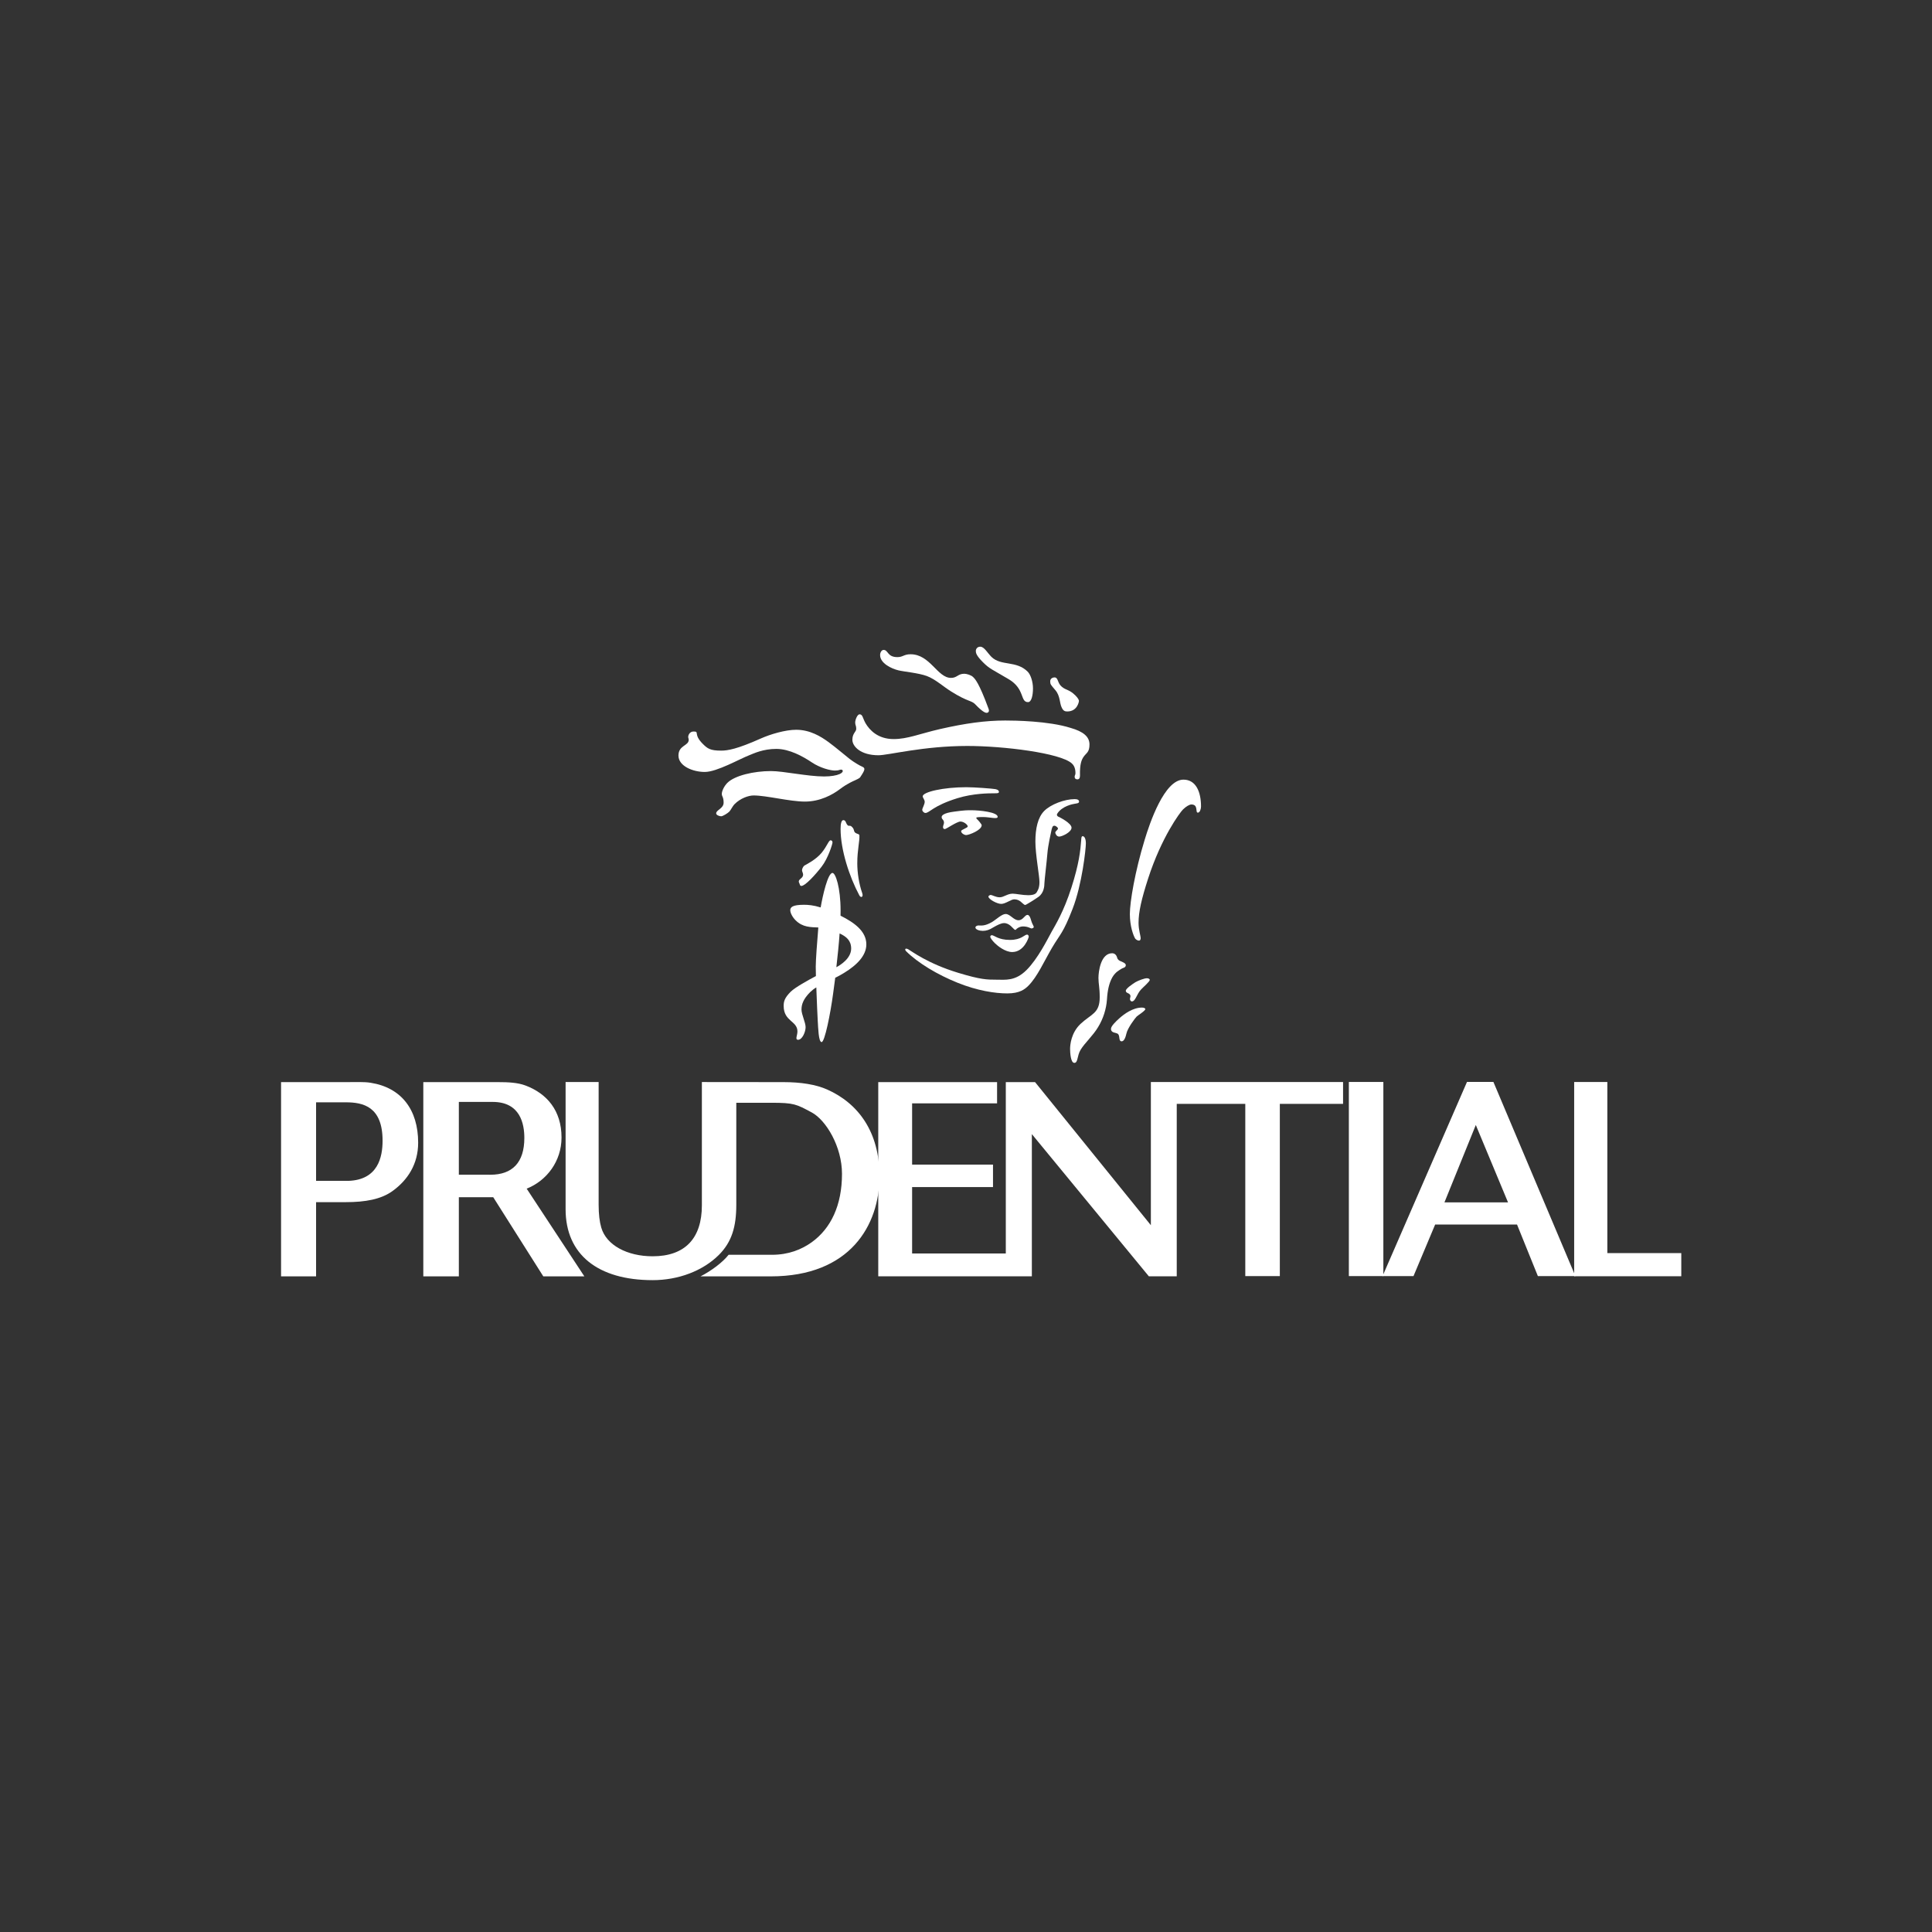 <svg xmlns="http://www.w3.org/2000/svg" xmlns:xlink="http://www.w3.org/1999/xlink" width="250" zoomAndPan="magnify" viewBox="0 0 187.5 187.5" height="250" preserveAspectRatio="xMidYMid meet"><rect x="0" y="0" width="187.5" height="187.5" fill="#333333" stroke="none"/><g id="742ca1000d"><path style=" stroke:none;fill-rule:nonzero;fill:#ffffff;fill-opacity:1;" d="M 152.773 105.008 L 152.773 123.859 L 163.168 123.859 L 163.168 121.613 L 155.992 121.613 L 155.992 105.008 Z M 152.773 105.008 "></path><path style=" stroke:none;fill-rule:nonzero;fill:#ffffff;fill-opacity:1;" d="M 44.531 114.004 L 46.848 114.004 L 47.586 114.008 C 49.707 114.008 50.887 112.84 50.887 110.438 C 50.887 109.074 50.496 106.941 47.812 106.941 L 44.531 106.941 Z M 48.344 105.02 C 49.34 105.02 50.238 105.066 50.977 105.34 C 53.082 106.125 54.496 107.781 54.496 110.395 C 54.496 112.68 53.082 114.574 51.113 115.359 L 56.711 123.871 L 52.727 123.871 L 47.867 116.188 L 44.531 116.188 L 44.531 123.871 L 41.082 123.871 L 41.082 105.02 Z M 48.344 105.02 "></path><path style=" stroke:none;fill-rule:nonzero;fill:#ffffff;fill-opacity:1;" d="M 33.801 114.602 C 36.68 114.512 37.129 112.301 37.129 110.703 C 37.129 107.387 35.23 106.98 33.57 106.98 L 30.676 106.98 L 30.676 114.602 Z M 33.527 105.02 C 34.566 105.02 35.348 104.98 35.969 105.082 C 38.949 105.551 40.582 107.691 40.582 110.898 C 40.582 112.98 39.562 114.531 38.094 115.59 C 36.977 116.398 35.434 116.668 33.57 116.668 L 30.676 116.668 L 30.676 123.871 L 27.277 123.871 L 27.277 105.02 Z M 33.527 105.02 "></path><path style=" stroke:none;fill-rule:nonzero;fill:#ffffff;fill-opacity:1;" d="M 67.984 123.871 C 69.027 123.344 70.156 122.492 70.711 121.777 L 74.914 121.777 C 76.543 121.777 77.797 121.258 78.773 120.562 C 80.637 119.223 81.715 116.969 81.715 113.922 C 81.715 111.273 80.164 108.707 78.777 107.961 C 77.277 107.16 77.074 107.023 74.84 107.023 L 71.457 107.023 L 71.457 116.918 C 71.457 119.027 71.035 120.523 69.762 121.793 C 68.211 123.336 65.844 124.238 63.34 124.238 C 58.039 124.238 54.891 121.762 54.891 117.352 L 54.891 105.012 L 58.098 105.012 L 58.098 116.93 C 58.098 117.832 58.188 118.574 58.352 119.133 C 58.844 120.844 60.871 121.922 63.34 121.922 C 66.484 121.922 68.117 120.18 68.117 116.973 L 68.117 105.012 L 76.047 105.02 C 77.719 105.02 79.168 105.246 80.27 105.734 C 83.32 107.09 85.355 109.875 85.355 114.156 C 85.355 118.902 82.508 123.871 74.805 123.871 Z M 67.984 123.871 "></path><path style=" stroke:none;fill-rule:nonzero;fill:#ffffff;fill-opacity:1;" d="M 130.906 105.004 L 134.254 105.004 L 134.254 123.844 L 130.906 123.844 Z M 130.906 105.004 "></path><path style=" stroke:none;fill-rule:nonzero;fill:#ffffff;fill-opacity:1;" d="M 114.203 107.129 L 120.855 107.129 L 120.855 123.844 L 124.207 123.844 L 124.207 107.129 L 130.344 107.129 L 130.344 105.012 L 111.691 105.012 L 111.691 118.906 L 100.453 105.02 L 97.613 105.02 L 97.613 121.652 L 88.52 121.652 L 88.52 115.203 L 96.371 115.203 L 96.371 113.023 L 88.52 113.023 L 88.52 107.078 L 96.766 107.078 L 96.766 105.02 L 85.234 105.02 L 85.234 123.867 L 100.141 123.867 L 100.141 110.066 L 111.496 123.867 L 114.203 123.867 Z M 114.203 107.129 "></path><path style=" stroke:none;fill-rule:nonzero;fill:#ffffff;fill-opacity:1;" d="M 140.184 116.688 L 146.352 116.688 L 143.227 109.18 Z M 144.934 105 L 152.891 123.844 L 149.25 123.844 L 147.227 118.84 L 139.281 118.84 L 137.18 123.844 L 134.176 123.844 L 142.371 105 Z M 144.934 105 "></path><path style=" stroke:none;fill-rule:nonzero;fill:#ffffff;fill-opacity:1;" d="M 85.754 63.074 C 86.211 63.074 86.105 63.773 87.086 63.773 C 87.645 63.773 87.711 63.496 88.371 63.496 C 90.273 63.496 90.969 65.789 92.293 65.789 C 92.895 65.789 92.953 65.387 93.586 65.387 C 93.824 65.387 94.262 65.523 94.438 65.707 C 94.613 65.879 94.988 66.199 95.938 68.781 C 96.047 69.066 95.895 69.18 95.75 69.18 C 95.605 69.18 95.309 69.047 94.645 68.352 C 94.27 67.957 93.953 68.141 92.305 67.105 C 91.527 66.621 90.781 65.922 89.953 65.609 C 89.121 65.305 87.73 65.188 87.203 65.059 C 86.516 64.898 85.414 64.371 85.414 63.574 C 85.414 63.305 85.57 63.074 85.754 63.074 "></path><path style=" stroke:none;fill-rule:nonzero;fill:#ffffff;fill-opacity:1;" d="M 95.137 62.762 C 95.52 62.762 95.824 63.359 96.227 63.758 C 97.168 64.664 98.633 64.078 99.742 65.191 C 100.023 65.48 100.25 66.156 100.25 66.812 C 100.25 67.469 100.109 68.141 99.77 68.141 C 98.984 68.141 99.492 66.867 97.902 65.922 C 96.309 64.973 96.047 64.926 95.395 64.27 C 94.734 63.609 94.703 63.352 94.703 63.176 C 94.703 63 94.828 62.762 95.137 62.762 "></path><path style=" stroke:none;fill-rule:nonzero;fill:#ffffff;fill-opacity:1;" d="M 102.332 65.742 C 102.723 65.742 102.605 66.289 103.047 66.648 C 103.48 67.012 103.762 66.895 104.371 67.496 C 104.641 67.766 104.711 67.949 104.711 68.023 C 104.711 68.098 104.559 69.047 103.578 69.047 C 103.367 69.047 103.199 69.004 103.047 68.684 C 102.809 68.211 102.914 67.551 102.414 66.969 C 101.98 66.461 101.922 66.414 101.922 66.121 C 101.922 65.832 102.191 65.742 102.332 65.742 "></path><path style=" stroke:none;fill-rule:nonzero;fill:#ffffff;fill-opacity:1;" d="M 103.895 70.641 C 105.133 70.992 105.734 71.496 105.734 72.246 C 105.734 73.016 105.434 73.059 105.176 73.43 C 104.98 73.707 104.785 74.102 104.812 75.27 C 104.812 75.508 104.734 75.637 104.559 75.637 C 104.391 75.637 104.293 75.547 104.293 75.379 C 104.293 75.262 104.371 75.18 104.371 75.078 C 104.371 74.98 104.402 74.422 104.02 74.09 C 102.902 73.074 97.383 72.395 93.871 72.395 C 89.613 72.395 86.211 73.297 85.258 73.297 C 83.523 73.297 82.723 72.438 82.723 71.797 C 82.723 71.152 83.098 71.035 83.098 70.73 C 83.098 70.422 82.996 70.379 82.996 70.117 C 82.996 69.852 83.207 69.324 83.418 69.324 C 83.734 69.324 83.707 69.676 84.008 70.203 C 84.398 70.859 85.203 71.727 86.727 71.727 C 88.086 71.727 89.234 71.215 91.234 70.754 C 93.691 70.195 95.633 69.926 97.562 69.926 C 98.449 69.926 101.766 69.965 103.895 70.641 "></path><path style=" stroke:none;fill-rule:nonzero;fill:#ffffff;fill-opacity:1;" d="M 104.293 77.555 C 104.559 77.555 104.723 77.625 104.723 77.801 C 104.723 77.973 104.445 77.973 104.285 78.008 C 104.125 78.031 103.066 78.227 102.605 78.969 C 102.531 79.086 102.598 79.199 102.688 79.246 C 102.797 79.289 103.992 79.883 103.992 80.328 C 103.992 80.762 103.07 81.191 102.797 81.191 C 102.512 81.191 102.414 80.859 102.414 80.797 C 102.414 80.676 102.676 80.531 102.676 80.41 C 102.676 80.301 102.453 80.137 102.332 80.137 C 102.191 80.137 102.137 80.199 102.059 80.504 C 101.992 80.812 101.715 82.035 101.652 82.793 C 101.594 83.559 101.359 85.484 101.359 85.73 C 101.359 85.98 101.32 86.664 100.773 87.047 C 100.234 87.422 99.754 87.695 99.754 87.695 C 99.754 87.695 99.551 87.828 99.48 87.828 C 99.406 87.828 99.227 87.645 99.016 87.469 C 98.789 87.301 98.559 87.281 98.414 87.281 C 98.129 87.281 97.578 87.723 97.168 87.723 C 96.762 87.723 95.926 87.27 95.926 87.012 C 95.926 86.93 96.09 86.855 96.133 86.855 C 96.309 86.855 96.629 87.082 97.023 87.082 C 97.414 87.082 97.766 86.73 98.281 86.73 C 98.578 86.73 99.25 86.879 99.781 86.879 C 100.32 86.879 100.527 86.742 100.617 86.586 C 100.703 86.422 100.879 86.215 100.879 85.598 C 100.879 84.988 100.484 82.926 100.484 81.676 C 100.484 80.41 100.719 79.32 101.352 78.691 C 101.98 78.062 103.324 77.555 104.293 77.555 "></path><path style=" stroke:none;fill-rule:nonzero;fill:#ffffff;fill-opacity:1;" d="M 105.074 81.152 C 105.219 81.152 105.383 81.348 105.383 81.855 C 105.383 82.375 105.02 85.82 104.094 88.203 C 103.172 90.582 102.914 90.602 102.105 91.969 C 101.301 93.344 100.672 94.797 99.801 95.668 C 99.461 96.004 98.965 96.41 97.766 96.41 C 96.574 96.41 94.859 96.152 92.93 95.375 C 91 94.602 89.086 93.461 87.934 92.312 C 87.766 92.133 87.859 91.969 88.152 92.133 C 88.449 92.293 90.012 93.508 93 94.414 C 95.184 95.074 95.785 95.078 96.695 95.078 C 97.578 95.078 98.52 95.238 99.625 94.141 C 100.73 93.035 101.652 91.168 102.047 90.449 C 102.445 89.738 103.23 88.48 103.977 86.156 C 104.723 83.832 104.855 82.547 104.93 81.543 C 104.941 81.324 104.953 81.152 105.074 81.152 "></path><path style=" stroke:none;fill-rule:nonzero;fill:#ffffff;fill-opacity:1;" d="M 97.598 88.703 C 98.031 88.703 98.375 89.309 98.84 89.309 C 99.305 89.309 99.434 88.793 99.719 88.793 C 99.988 88.793 100.066 89.391 100.164 89.59 C 100.266 89.805 100.328 89.91 100.328 89.969 C 100.328 90.027 100.219 90.105 100.109 90.105 C 100.004 90.105 99.781 89.91 99.285 89.91 C 98.922 89.91 98.633 90.148 98.605 90.207 C 98.59 90.266 98.512 90.246 98.441 90.203 C 98.293 90.094 97.973 89.586 97.445 89.586 C 97.16 89.586 96.797 89.773 96.402 90 C 96.016 90.246 95.719 90.34 95.371 90.34 C 95.07 90.34 94.664 90.219 94.664 90.012 C 94.664 89.895 94.824 89.816 94.957 89.816 C 95.266 89.816 95.562 89.887 96.246 89.5 C 96.711 89.223 97.219 88.703 97.598 88.703 "></path><path style=" stroke:none;fill-rule:nonzero;fill:#ffffff;fill-opacity:1;" d="M 96.258 90.762 C 96.492 90.762 96.867 91.219 98.016 91.219 C 99.129 91.219 99.43 90.703 99.668 90.703 C 99.809 90.703 99.84 90.852 99.84 90.91 C 99.84 90.965 99.406 92.395 98.234 92.395 C 97.559 92.395 96.824 91.805 96.559 91.543 C 96.297 91.281 96.105 91.023 96.105 90.91 C 96.105 90.797 96.203 90.762 96.258 90.762 "></path><path style=" stroke:none;fill-rule:nonzero;fill:#ffffff;fill-opacity:1;" d="M 94.262 78.633 C 95.059 78.633 96.824 78.812 96.824 79.277 C 96.824 79.531 96.031 79.293 95.426 79.293 C 94.809 79.293 94.75 79.328 94.75 79.367 C 94.75 79.414 94.766 79.445 94.812 79.492 C 94.871 79.531 95.273 79.973 95.273 80.09 C 95.273 80.562 94.051 81.043 93.758 81.043 C 93.602 81.043 93.277 80.871 93.277 80.664 C 93.277 80.512 93.918 80.352 93.918 80.203 C 93.918 80.047 93.547 79.73 93.207 79.73 C 92.867 79.73 91.832 80.461 91.695 80.461 C 91.551 80.461 91.52 80.367 91.52 80.254 C 91.52 80.148 91.613 79.953 91.613 79.852 C 91.613 79.52 91.387 79.555 91.387 79.293 C 91.387 79.148 91.566 78.902 92.594 78.77 C 93.613 78.629 93.867 78.633 94.262 78.633 "></path><path style=" stroke:none;fill-rule:nonzero;fill:#ffffff;fill-opacity:1;" d="M 93.785 76.398 C 94.609 76.398 96.34 76.535 96.613 76.586 C 96.887 76.641 96.945 76.762 96.945 76.84 C 96.945 76.973 96.855 76.988 96.535 76.988 C 95.945 76.988 94.449 76.996 92.93 77.461 C 90.543 78.199 90.207 78.898 89.809 78.898 C 89.688 78.898 89.504 78.75 89.504 78.59 C 89.504 78.438 89.742 78.074 89.742 77.812 C 89.742 77.617 89.547 77.41 89.547 77.289 C 89.547 76.855 91.562 76.398 93.785 76.398 "></path><path style=" stroke:none;fill-rule:nonzero;fill:#ffffff;fill-opacity:1;" d="M 114.852 75.664 C 116.07 75.664 116.559 76.855 116.559 78.273 C 116.559 78.496 116.453 78.867 116.254 78.867 C 115.969 78.867 116.34 78.074 115.617 78.074 C 115.441 78.074 115.102 78.266 114.809 78.559 C 114.508 78.855 112.723 81.258 111.43 85.246 C 110.785 87.242 110.496 88.492 110.496 89.559 C 110.496 90.266 110.699 90.805 110.699 91.047 C 110.699 91.488 110.238 91.207 110.16 91.074 C 109.984 90.766 109.652 89.887 109.652 88.707 C 109.652 87.52 110.16 84.539 111.086 81.516 C 111.582 79.867 113.004 75.664 114.852 75.664 "></path><path style=" stroke:none;fill-rule:nonzero;fill:#ffffff;fill-opacity:1;" d="M 111.309 94.938 C 111.461 94.938 111.586 95.012 111.586 95.098 C 111.586 95.258 110.992 95.758 110.734 96.035 C 110.316 96.473 110.199 97.188 109.848 97.188 C 109.734 97.188 109.664 97.059 109.664 96.957 C 109.664 96.855 109.711 96.762 109.711 96.691 C 109.711 96.344 109.258 96.43 109.258 96.156 C 109.258 95.934 109.906 95.508 110.184 95.328 C 110.465 95.16 111.066 94.938 111.309 94.938 "></path><path style=" stroke:none;fill-rule:nonzero;fill:#ffffff;fill-opacity:1;" d="M 110.82 97.785 C 111.008 97.785 111.152 97.848 111.152 97.93 C 111.152 98.105 110.441 98.527 110.305 98.664 C 110.168 98.805 109.426 99.773 109.312 100.328 C 109.191 100.879 109.016 101.059 108.859 101.059 C 108.523 101.059 108.73 100.504 108.477 100.328 C 108.297 100.199 107.82 100.262 107.82 99.852 C 107.82 99.59 108.258 99.16 108.664 98.797 C 109.074 98.434 109.93 97.785 110.82 97.785 "></path><path style=" stroke:none;fill-rule:nonzero;fill:#ffffff;fill-opacity:1;" d="M 107.938 92.512 C 108.117 92.512 108.258 92.605 108.348 92.762 C 108.438 92.922 108.398 93.02 108.555 93.164 C 108.703 93.32 109.258 93.402 109.258 93.668 C 109.258 93.926 108.961 93.926 108.816 94.031 C 108.664 94.141 108.27 94.309 107.961 94.832 C 107.66 95.363 107.484 96.051 107.43 97.004 C 107.363 97.949 107.059 98.879 106.574 99.672 C 106.066 100.527 105.293 101.191 104.867 101.891 C 104.512 102.488 104.633 103.152 104.262 103.152 C 103.906 103.152 103.852 102.145 103.852 101.793 C 103.852 101.438 103.938 100.242 104.867 99.367 C 105.898 98.402 106.727 98.359 106.727 96.793 C 106.727 95.812 106.605 95.508 106.605 94.91 C 106.605 94.309 106.816 92.512 107.938 92.512 "></path><path style=" stroke:none;fill-rule:nonzero;fill:#ffffff;fill-opacity:1;" d="M 67.312 70.992 C 67.922 70.992 67.25 71.238 68.211 72.199 C 68.664 72.648 68.926 72.848 69.988 72.848 C 70.621 72.848 71.539 72.699 73.844 71.668 C 74.754 71.262 76.211 70.824 77.266 70.824 C 78.613 70.824 79.668 71.477 80.414 72.023 C 81.164 72.574 82.055 73.344 82.449 73.648 C 82.848 73.957 83.438 74.309 83.664 74.398 C 83.883 74.484 83.926 74.609 83.855 74.793 C 83.797 74.961 83.531 75.355 83.469 75.449 C 83.398 75.531 83.137 75.664 82.984 75.727 C 82.828 75.797 82.238 76.035 81.512 76.586 C 80.793 77.133 79.582 77.793 78.121 77.793 C 76.645 77.793 74.387 77.199 73.141 77.199 C 72.617 77.199 71.844 77.488 71.301 78.031 C 71.09 78.238 70.918 78.633 70.773 78.773 C 70.629 78.918 70.156 79.219 69.988 79.219 C 69.809 79.219 69.504 79.105 69.504 78.938 C 69.504 78.602 70.227 78.469 70.227 77.898 C 70.227 77.332 70.051 77.309 70.051 77.047 C 70.051 76.781 70.262 76.309 70.594 75.973 C 71.312 75.262 73.164 74.832 74.828 74.832 C 76.031 74.832 78.379 75.355 79.977 75.355 C 80.656 75.355 81.184 75.258 81.488 75.121 C 81.918 74.926 81.82 74.691 81.629 74.691 C 81.453 74.691 81.473 74.781 81.016 74.781 C 80.598 74.781 79.617 74.543 78.785 73.988 C 77.957 73.43 76.625 72.68 75.344 72.68 C 74.051 72.68 73.133 73.129 72.738 73.285 C 71.789 73.648 69.578 74.918 68.398 74.918 C 67.219 74.918 65.844 74.336 65.844 73.328 C 65.844 72.316 66.84 72.395 66.84 71.797 C 66.84 71.691 66.789 71.625 66.789 71.5 C 66.789 71.383 66.91 70.992 67.312 70.992 "></path><path style=" stroke:none;fill-rule:nonzero;fill:#ffffff;fill-opacity:1;" d="M 81.844 79.594 C 82.098 79.594 82.074 79.879 82.238 80.062 C 82.402 80.254 82.469 80.016 82.703 80.27 C 82.941 80.516 82.824 80.648 82.984 80.797 C 83.145 80.945 83.398 80.926 83.402 81.059 C 83.449 81.598 83.199 82.457 83.199 83.777 C 83.199 84.699 83.359 85.762 83.684 86.695 C 83.812 87.086 83.531 87.16 83.395 86.887 C 82.438 85.102 81.578 82.488 81.578 80.445 C 81.578 79.957 81.652 79.594 81.844 79.594 "></path><path style=" stroke:none;fill-rule:nonzero;fill:#ffffff;fill-opacity:1;" d="M 80.609 81.551 C 80.73 81.551 80.793 81.633 80.793 81.766 C 80.793 81.914 80.371 83.289 79.742 84.105 C 79.121 84.914 78.137 85.98 77.777 85.98 C 77.617 85.98 77.617 85.793 77.582 85.727 C 77.547 85.66 77.43 85.504 77.668 85.309 C 77.91 85.117 77.941 85.004 77.941 84.875 C 77.941 84.746 77.836 84.57 77.836 84.457 C 77.836 84.344 77.93 84.086 78.086 83.992 C 78.238 83.906 79.191 83.426 79.727 82.777 C 80.262 82.129 80.422 81.551 80.609 81.551 "></path><path style=" stroke:none;fill-rule:nonzero;fill:#ffffff;fill-opacity:1;" d="M 81.168 93.867 C 81.289 92.812 81.41 91.66 81.484 90.59 C 82.121 90.887 82.605 91.266 82.605 92.059 C 82.605 93.008 81.566 93.66 81.168 93.867 M 81.574 88.867 C 81.574 88.695 81.578 88.535 81.578 88.371 C 81.578 86.145 81.094 84.719 80.793 84.719 C 80.34 84.719 79.844 86.91 79.645 88.066 C 78.926 87.844 78.422 87.809 78.023 87.809 C 76.906 87.809 76.695 88.047 76.695 88.336 C 76.695 88.621 76.938 89.047 77.215 89.316 C 77.895 90 78.68 89.98 79.418 90.012 C 79.301 91.398 79.168 93.184 79.168 93.809 C 79.168 94.012 79.176 94.336 79.184 94.727 C 78.422 95.129 77.16 95.828 76.738 96.246 C 76.121 96.863 76.055 97.215 76.055 97.625 C 76.055 99.137 77.391 99.066 77.391 100.102 C 77.391 100.496 77.129 100.91 77.461 100.91 C 77.855 100.91 78.184 100.148 78.184 99.688 C 78.184 99.23 77.785 98.457 77.785 97.98 C 77.785 97.488 77.949 96.957 78.641 96.27 C 78.805 96.109 78.996 95.961 79.223 95.828 C 79.273 97.176 79.336 98.719 79.363 99.094 C 79.406 99.703 79.43 101.133 79.738 101.133 C 80.043 101.133 80.594 98.371 80.852 96.441 C 80.914 96.012 80.984 95.484 81.059 94.891 C 81.348 94.754 81.625 94.598 81.906 94.426 C 83.203 93.637 84.078 92.715 84.078 91.652 C 84.078 90.363 82.887 89.523 81.574 88.867 "></path></g></svg>